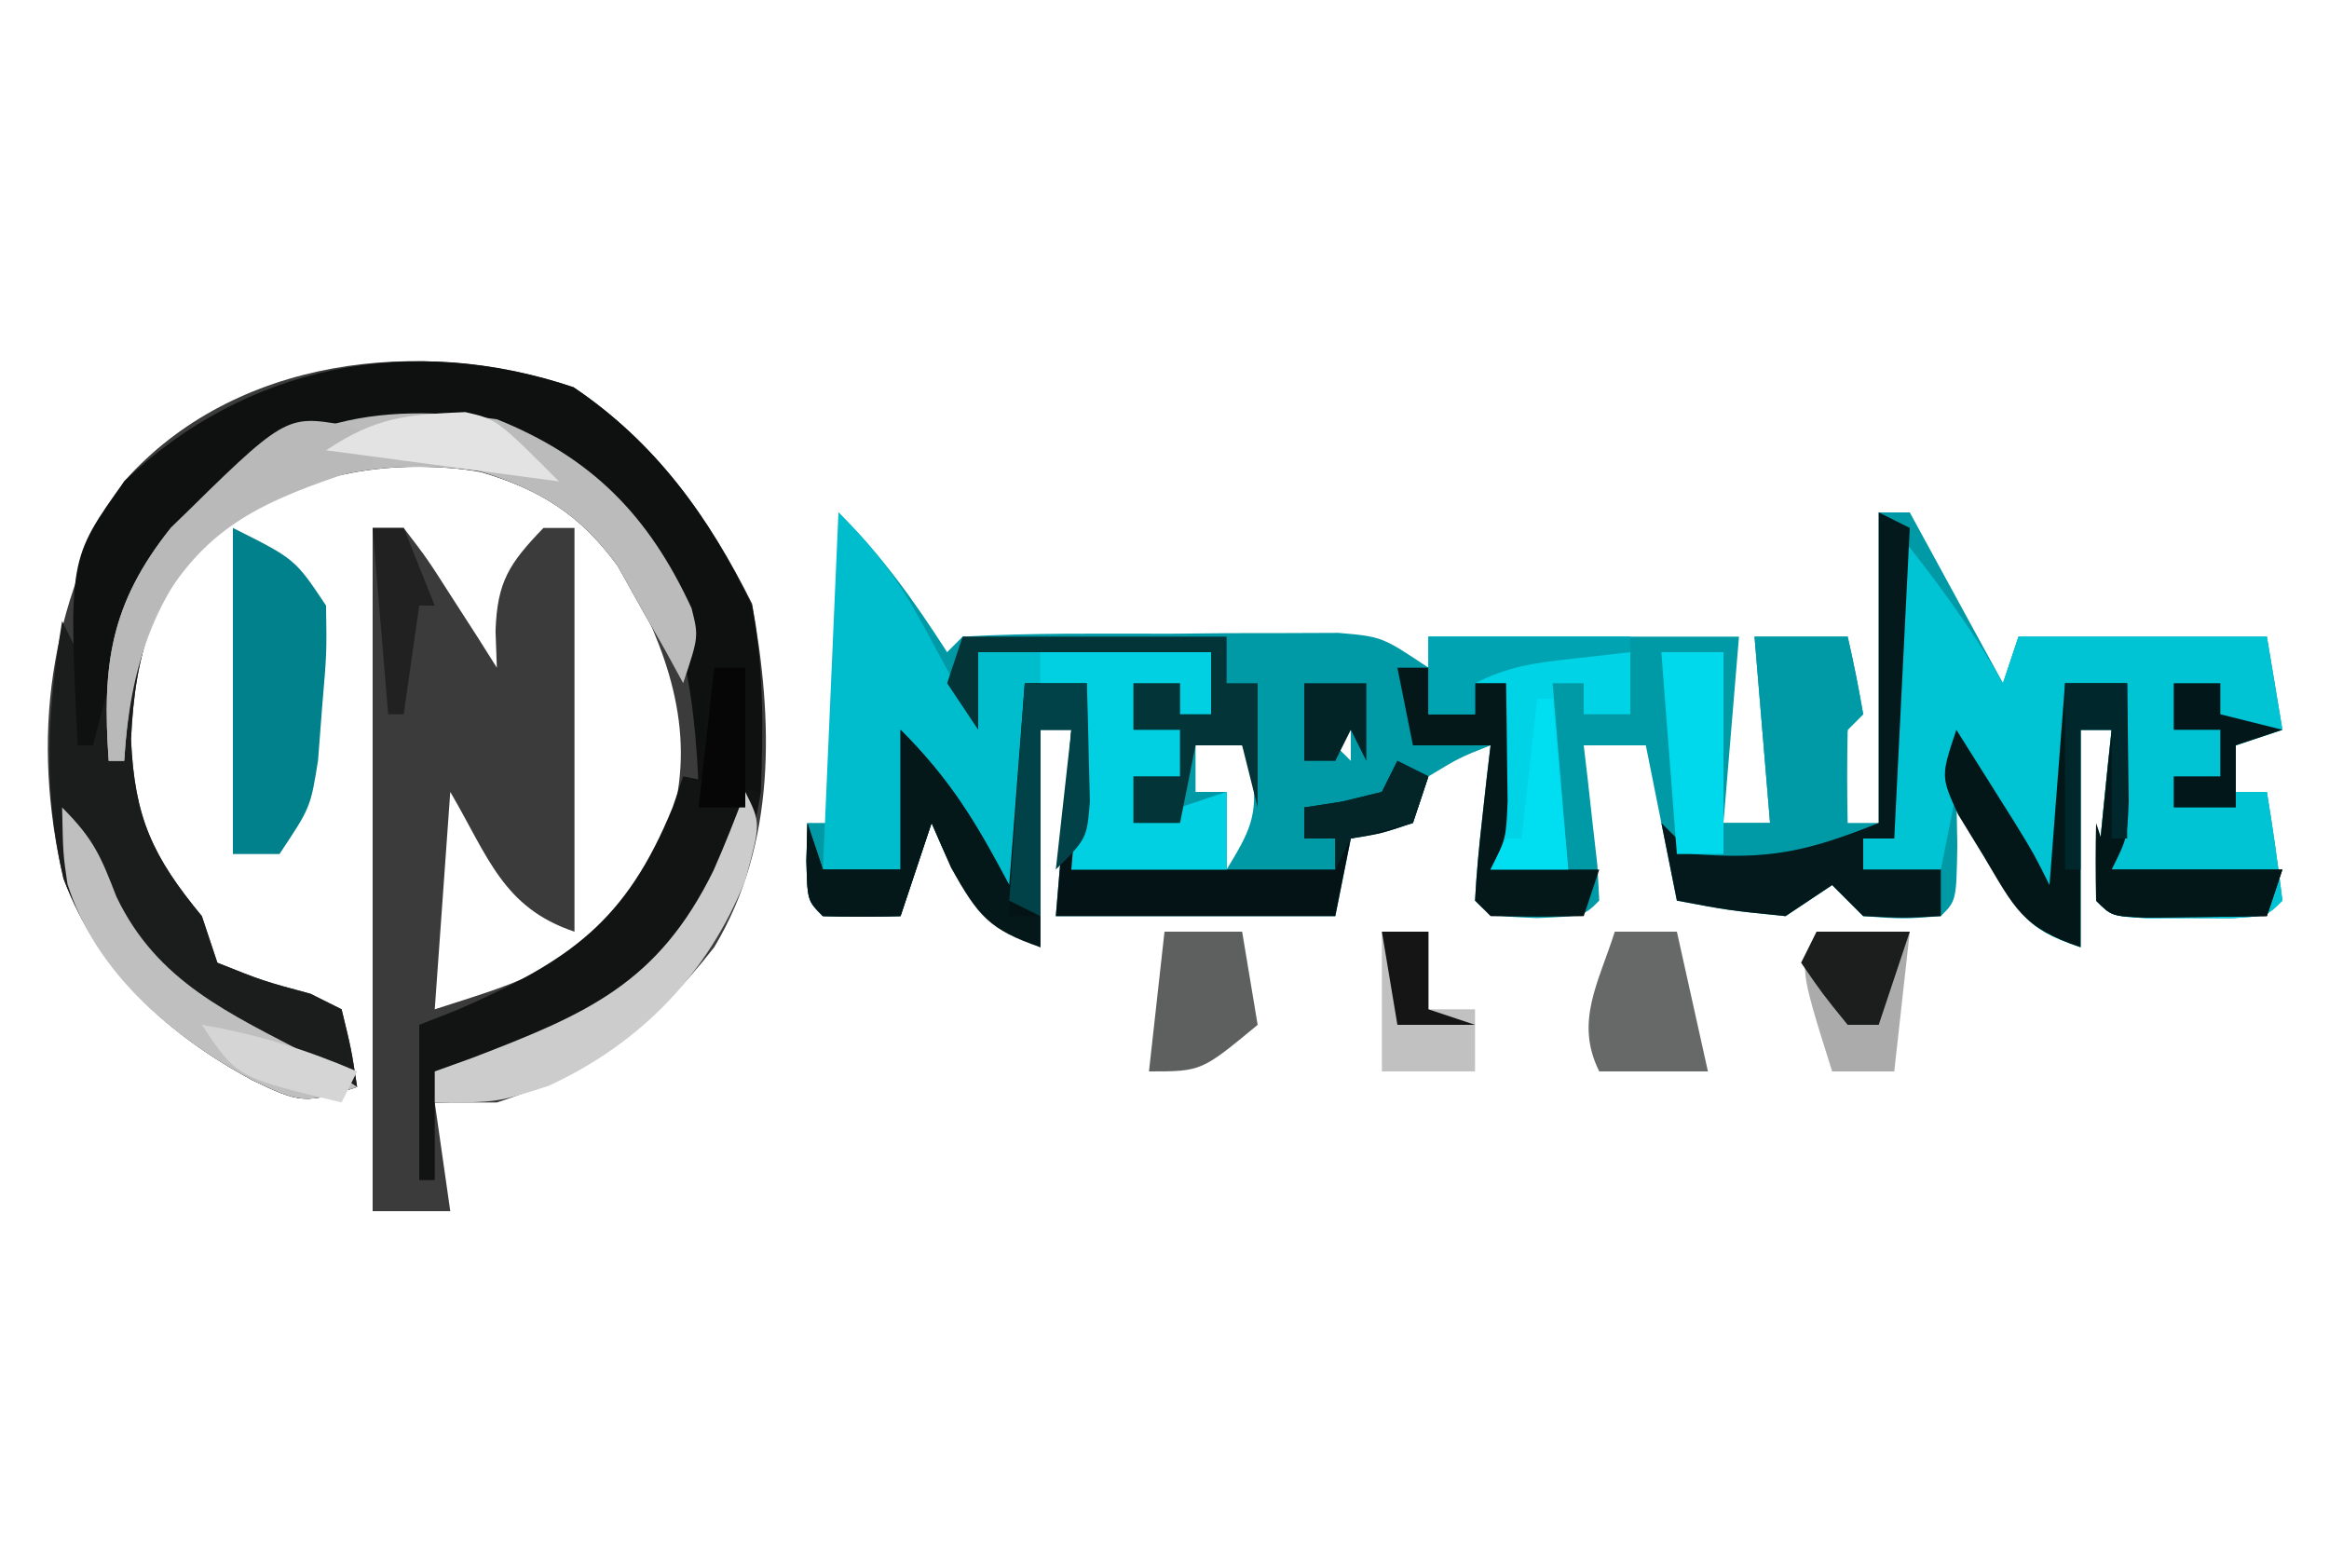 <?xml version="1.0" encoding="UTF-8"?>
<svg version="1.1" xmlns="http://www.w3.org/2000/svg" width="150" height="101">
<path d="M0 0 C2.84 2.84 4.835 5.64 7 9 C7.33 8.67 7.66 8.34 8 8 C12.452 7.746 16.916 7.815 21.375 7.812 C22.633 7.8 23.891 7.788 25.188 7.775 C26.391 7.773 27.595 7.772 28.836 7.77 C29.945 7.765 31.054 7.761 32.197 7.757 C35 8 35 8 38 10 C38 9.34 38 8.68 38 8 C44.6 8 51.2 8 58 8 C57.67 11.96 57.34 15.92 57 20 C57.99 20 58.98 20 60 20 C59.505 14.06 59.505 14.06 59 8 C60.98 8 62.96 8 65 8 C65.382 9.656 65.714 11.325 66 13 C65.67 13.33 65.34 13.66 65 14 C64.959 16 64.957 18 65 20 C65.66 20 66.32 20 67 20 C67 13.4 67 6.8 67 0 C67.66 0 68.32 0 69 0 C70.98 3.63 72.96 7.26 75 11 C75.33 10.01 75.66 9.02 76 8 C81.28 8 86.56 8 92 8 C92.495 10.97 92.495 10.97 93 14 C92.01 14.33 91.02 14.66 90 15 C90 15.99 90 16.98 90 18 C90.66 18 91.32 18 92 18 C92.381 20.326 92.713 22.661 93 25 C92 26 92 26 89.75 26.133 C88.843 26.13 87.935 26.128 87 26.125 C85.639 26.129 85.639 26.129 84.25 26.133 C82 26 82 26 81 25 C81.09 23.142 81.246 21.288 81.438 19.438 C81.539 18.426 81.641 17.414 81.746 16.371 C81.872 15.197 81.872 15.197 82 14 C81.34 14 80.68 14 80 14 C80 18.62 80 23.24 80 28 C76.302 26.767 76.065 25.799 74.312 22.438 C73.876 21.611 73.439 20.785 72.988 19.934 C72.662 19.296 72.336 18.657 72 18 C72.021 19.134 72.041 20.269 72.062 21.438 C72 25 72 25 71 26 C68.562 26.188 68.562 26.188 66 26 C65.01 25.01 65.01 25.01 64 24 C63.01 24.66 62.02 25.32 61 26 C57.312 25.625 57.312 25.625 54 25 C53.34 21.7 52.68 18.4 52 15 C50.68 15 49.36 15 48 15 C48.084 15.71 48.168 16.421 48.254 17.152 C48.407 18.531 48.407 18.531 48.562 19.938 C48.719 21.312 48.719 21.312 48.879 22.715 C48.939 23.846 48.939 23.846 49 25 C48 26 48 26 45 26.125 C42 26 42 26 41 25 C41.09 23.309 41.246 21.62 41.438 19.938 C41.539 19.018 41.641 18.099 41.746 17.152 C41.83 16.442 41.914 15.732 42 15 C40 15.791 40 15.791 38 17 C37.505 18.485 37.505 18.485 37 20 C34.938 20.688 34.938 20.688 33 21 C32.505 23.475 32.505 23.475 32 26 C26.06 26 20.12 26 14 26 C14.33 22.04 14.66 18.08 15 14 C14.34 14 13.68 14 13 14 C13 18.62 13 23.24 13 28 C8.477 25.738 7.942 24.466 6 20 C5.34 21.98 4.68 23.96 4 26 C2.334 26.043 0.666 26.041 -1 26 C-2 25 -2 25 -2.062 22.438 C-2.042 21.633 -2.021 20.829 -2 20 C-1.34 20 -0.68 20 0 20 C0 13.4 0 6.8 0 0 Z M31 14 C31.66 14.66 32.32 15.32 33 16 C33 15.34 33 14.68 33 14 C32.34 14 31.68 14 31 14 Z M23 15 C23 15.99 23 16.98 23 18 C23.66 18 24.32 18 25 18 C25 19.65 25 21.3 25 23 C26.429 20.646 27.087 19.52 26.625 16.75 C26.419 16.172 26.212 15.595 26 15 C25.01 15 24.02 15 23 15 Z " fill="#0099A6" transform="translate(54,33)"/>
<path d="M0 0 C5.248 3.534 8.688 8.313 11.5 13.938 C12.857 21.474 13.1 29.314 9.062 36.062 C5.15 41.087 1.113 44.122 -4.938 46.062 C-6.258 46.062 -7.577 46.062 -8.938 46.062 C-8.607 48.373 -8.277 50.682 -7.938 53.062 C-9.588 53.062 -11.238 53.062 -12.938 53.062 C-12.938 38.542 -12.938 24.023 -12.938 9.062 C-12.277 9.062 -11.617 9.062 -10.938 9.062 C-9.43 11.031 -9.43 11.031 -7.812 13.562 C-7.274 14.398 -6.735 15.233 -6.18 16.094 C-5.77 16.743 -5.36 17.393 -4.938 18.062 C-4.966 17.285 -4.994 16.508 -5.023 15.707 C-4.919 12.508 -4.13 11.339 -1.938 9.062 C-1.278 9.062 -0.618 9.062 0.062 9.062 C0.062 17.642 0.062 26.223 0.062 35.062 C-4.555 33.523 -5.512 30.193 -7.938 26.062 C-8.268 30.683 -8.598 35.303 -8.938 40.062 C-1.877 37.813 -1.877 37.813 3.562 33.125 C4.058 32.114 4.553 31.104 5.062 30.062 C5.496 29.258 5.929 28.454 6.375 27.625 C7.894 21.962 5.982 16.837 3.281 11.859 C0.889 8.332 -1.924 6.654 -5.973 5.465 C-12.248 4.325 -17.564 5.674 -22.938 9.062 C-27.048 12.989 -28.249 17.092 -28.5 22.688 C-28.277 27.725 -27.108 30.22 -23.938 34.062 C-23.608 35.053 -23.277 36.042 -22.938 37.062 C-20.008 38.233 -20.008 38.233 -16.938 39.062 C-16.277 39.392 -15.617 39.722 -14.938 40.062 C-14.312 42.625 -14.312 42.625 -13.938 45.062 C-17.298 46.183 -17.665 46.082 -20.688 44.625 C-26.205 41.642 -30.607 37.594 -32.852 31.637 C-34.958 22.609 -33.812 14.006 -28.938 6.062 C-21.876 -1.911 -9.867 -3.326 0 0 Z " fill="#3B3B3B" transform="translate(36.938,24.938)"/>
<path d="M0 0 C2.702 3.378 4.892 6.311 7 10 C7.33 9.01 7.66 8.02 8 7 C13.28 7 18.56 7 24 7 C24.33 8.98 24.66 10.96 25 13 C24.01 13.33 23.02 13.66 22 14 C22 14.99 22 15.98 22 17 C22.66 17 23.32 17 24 17 C24.381 19.326 24.713 21.661 25 24 C24 25 24 25 21.75 25.133 C20.843 25.13 19.935 25.128 19 25.125 C17.639 25.129 17.639 25.129 16.25 25.133 C14 25 14 25 13 24 C13.09 22.142 13.246 20.288 13.438 18.438 C13.539 17.426 13.641 16.414 13.746 15.371 C13.83 14.589 13.914 13.806 14 13 C13.34 13 12.68 13 12 13 C12 17.62 12 22.24 12 27 C8.302 25.767 8.065 24.799 6.312 21.438 C5.876 20.611 5.439 19.785 4.988 18.934 C4.662 18.296 4.336 17.657 4 17 C3.67 18.65 3.34 20.3 3 22 C1.35 22 -0.3 22 -2 22 C-2 21.34 -2 20.68 -2 20 C-1.34 20 -0.68 20 0 20 C0 13.4 0 6.8 0 0 Z " fill="#00C3D3" transform="translate(122,34)"/>
<path d="M0 0 C6.135 2.477 9.792 6.215 12.539 12.168 C13 14 13 14 12 17 C11.625 16.313 11.25 15.626 10.863 14.918 C10.352 14.017 9.84 13.116 9.312 12.188 C8.814 11.294 8.315 10.401 7.801 9.48 C5.369 6.131 2.826 4.566 -1.105 3.348 C-7.448 2.479 -12.554 3.565 -18 7 C-22.11 10.926 -23.311 15.03 -23.562 20.625 C-23.339 25.663 -22.17 28.157 -19 32 C-18.67 32.99 -18.34 33.98 -18 35 C-15.071 36.171 -15.071 36.171 -12 37 C-11.34 37.33 -10.68 37.66 -10 38 C-9.375 40.562 -9.375 40.562 -9 43 C-12.361 44.12 -12.727 44.019 -15.75 42.562 C-21.268 39.58 -25.669 35.531 -27.914 29.574 C-29.252 23.839 -28.932 18.78 -28 13 C-27.34 14.32 -26.68 15.64 -26 17 C-25.629 15.989 -25.258 14.979 -24.875 13.938 C-20.126 2.895 -11.883 -1.825 0 0 Z " fill="#1B1C1C" transform="translate(32,27)"/>
<path d="M0 0 C2.622 2.622 3.976 4.495 5.688 7.688 C6.124 8.496 6.561 9.304 7.012 10.137 C7.338 10.752 7.664 11.366 8 12 C8.33 11.01 8.66 10.02 9 9 C13.95 9 18.9 9 24 9 C24 10.32 24 11.64 24 13 C23.34 13 22.68 13 22 13 C22 12.34 22 11.68 22 11 C21.01 11 20.02 11 19 11 C19 11.99 19 12.98 19 14 C19.99 14 20.98 14 22 14 C22 14.99 22 15.98 22 17 C21.01 17 20.02 17 19 17 C19 17.99 19 18.98 19 20 C20.98 19.34 22.96 18.68 25 18 C25 19.65 25 21.3 25 23 C21.7 23 18.4 23 15 23 C15.33 19.04 15.66 15.08 16 11 C14.68 11 13.36 11 12 11 C12 15.62 12 20.24 12 25 C8.771 21.771 7.173 18.972 5 15 C4.67 17.64 4.34 20.28 4 23 C2.35 23 0.7 23 -1 23 C-0.67 15.41 -0.34 7.82 0 0 Z " fill="#00BDCD" transform="translate(54,33)"/>
<path d="M0 0 C5.277 3.554 8.766 8.356 11.5 14.062 C12.255 18.089 12.226 21.979 12.062 26.062 C10.742 26.392 9.422 26.723 8.062 27.062 C8.048 26.373 8.034 25.683 8.02 24.973 C7.665 17.985 6.475 12.616 2.062 7.062 C-2.957 2.862 -7.504 2.315 -13.996 2.551 C-19.482 3.505 -22.925 6.423 -26.242 10.773 C-28.646 14.651 -29.864 18.68 -30.938 23.062 C-31.267 23.062 -31.598 23.062 -31.938 23.062 C-32.514 11.069 -32.514 11.069 -28.938 6.062 C-21.097 -1.437 -10.487 -3.536 0 0 Z " fill="#0F1010" transform="translate(36.938,24.938)"/>
<path d="M0 0 C1.32 0 2.64 0 4 0 C4.027 1.625 4.046 3.25 4.062 4.875 C4.074 5.78 4.086 6.685 4.098 7.617 C4 10 4 10 3 12 C8.61 12 14.22 12 20 12 C20 11.34 20 10.68 20 10 C19.34 10 18.68 10 18 10 C18 9.34 18 8.68 18 8 C18.804 7.876 19.609 7.753 20.438 7.625 C21.283 7.419 22.129 7.213 23 7 C23.33 6.34 23.66 5.68 24 5 C24.66 5.33 25.32 5.66 26 6 C25.67 6.99 25.34 7.98 25 9 C22.938 9.688 22.938 9.688 21 10 C20.67 11.65 20.34 13.3 20 15 C14.06 15 8.12 15 2 15 C2.33 11.04 2.66 7.08 3 3 C2.34 3 1.68 3 1 3 C1 7.62 1 12.24 1 17 C-3.523 14.738 -4.058 13.466 -6 9 C-6.66 10.98 -7.32 12.96 -8 15 C-9.666 15.043 -11.334 15.041 -13 15 C-14 14 -14 14 -14.062 11.438 C-14.042 10.633 -14.021 9.829 -14 9 C-13.67 9.99 -13.34 10.98 -13 12 C-11.35 12 -9.7 12 -8 12 C-8 9.03 -8 6.06 -8 3 C-4.771 6.229 -3.173 9.028 -1 13 C-0.67 8.71 -0.34 4.42 0 0 Z " fill="#041315" transform="translate(66,44)"/>
<path d="M0 0 C2.475 0.495 2.475 0.495 5 1 C3.871 8.024 1.357 12.28 -4 17 C-8.125 19.735 -11.002 21 -16 21 C-16 22.65 -16 24.3 -16 26 C-16.33 26 -16.66 26 -17 26 C-17 22.7 -17 19.4 -17 16 C-16.192 15.683 -15.384 15.366 -14.551 15.039 C-7.318 11.881 -3.679 9.365 -0.672 1.977 C-0.339 0.998 -0.339 0.998 0 0 Z " fill="#121313" transform="translate(44,50)"/>
<path d="M0 0 C1.98 0 3.96 0 6 0 C6.382 1.656 6.714 3.325 7 5 C6.67 5.33 6.34 5.66 6 6 C5.856 7.134 5.711 8.269 5.562 9.438 C5 13 5 13 3 15 C-0.562 15.188 -0.562 15.188 -4 15 C-5.878 13.122 -5.391 9.961 -5.562 7.438 C-5.646 6.24 -5.73 5.042 -5.816 3.809 C-5.877 2.882 -5.938 1.955 -6 1 C-4.68 1 -3.36 1 -2 1 C-2.33 4.63 -2.66 8.26 -3 12 C-1.68 12 -0.36 12 1 12 C0.67 8.04 0.34 4.08 0 0 Z " fill="#009AA7" transform="translate(113,41)"/>
<path d="M0 0 C6.136 2.461 9.795 6.223 12.539 12.168 C13 14 13 14 12 17 C11.625 16.313 11.25 15.626 10.863 14.918 C10.352 14.017 9.84 13.116 9.312 12.188 C8.814 11.294 8.315 10.401 7.801 9.48 C5.369 6.131 2.826 4.566 -1.105 3.348 C-7.427 2.482 -12.584 3.541 -18 7 C-22.165 11.404 -23.629 16.056 -24 22 C-24.33 22 -24.66 22 -25 22 C-25.433 15.833 -24.908 11.9 -21 7 C-14.438 0.524 -9.109 -1.266 0 0 Z " fill="#BBBBBB" transform="translate(32,27)"/>
<path d="M0 0 C4 2 4 2 6 5 C6.047 8.031 6.047 8.031 5.75 11.5 C5.619 13.217 5.619 13.217 5.484 14.969 C5 18 5 18 3 21 C2.01 21 1.02 21 0 21 C0 14.07 0 7.14 0 0 Z " fill="#01818C" transform="translate(15,34)"/>
<path d="M0 0 C3.63 0 7.26 0 11 0 C11 1.32 11 2.64 11 4 C10.34 4 9.68 4 9 4 C9 3.34 9 2.68 9 2 C8.01 2 7.02 2 6 2 C6 2.99 6 3.98 6 5 C6.99 5 7.98 5 9 5 C9 5.99 9 6.98 9 8 C8.01 8 7.02 8 6 8 C6 8.99 6 9.98 6 11 C7.98 10.34 9.96 9.68 12 9 C12 10.65 12 12.3 12 14 C8.7 14 5.4 14 2 14 C2.33 10.04 2.66 6.08 3 2 C2.01 2 1.02 2 0 2 C0 1.34 0 0.68 0 0 Z " fill="#00D0E2" transform="translate(67,42)"/>
<path d="M0 0 C1.32 0 2.64 0 4 0 C4.027 1.625 4.046 3.25 4.062 4.875 C4.074 5.78 4.086 6.685 4.098 7.617 C4 10 4 10 3 12 C6.63 12 10.26 12 14 12 C13.67 12.99 13.34 13.98 13 15 C11.354 15.027 9.708 15.046 8.062 15.062 C7.146 15.074 6.229 15.086 5.285 15.098 C3 15 3 15 2 14 C2.09 12.142 2.246 10.288 2.438 8.438 C2.539 7.426 2.641 6.414 2.746 5.371 C2.83 4.589 2.914 3.806 3 3 C2.34 3 1.68 3 1 3 C1 7.62 1 12.24 1 17 C-2.764 15.745 -3.25 14.474 -5.25 11.125 C-5.791 10.241 -6.333 9.356 -6.891 8.445 C-8 6 -8 6 -7 3 C-6.186 4.291 -5.374 5.583 -4.562 6.875 C-3.884 7.954 -3.884 7.954 -3.191 9.055 C-2 11 -2 11 -1 13 C-0.67 8.71 -0.34 4.42 0 0 Z " fill="#031618" transform="translate(133,44)"/>
<path d="M0 0 C4.29 0 8.58 0 13 0 C13 1.65 13 3.3 13 5 C12.01 5 11.02 5 10 5 C10 4.34 10 3.68 10 3 C9.34 3 8.68 3 8 3 C8.33 6.96 8.66 10.92 9 15 C7.35 15 5.7 15 4 15 C4.33 11.04 4.66 7.08 5 3 C4.34 3 3.68 3 3 3 C3 3.66 3 4.32 3 5 C2.01 5 1.02 5 0 5 C0 3.35 0 1.7 0 0 Z " fill="#00D3E5" transform="translate(92,41)"/>
<path d="M0 0 C0.66 0.33 1.32 0.66 2 1 C1.67 7.6 1.34 14.2 1 21 C0.34 21 -0.32 21 -1 21 C-1 21.66 -1 22.32 -1 23 C0.65 23 2.3 23 4 23 C4 23.99 4 24.98 4 26 C1.625 26.125 1.625 26.125 -1 26 C-1.66 25.34 -2.32 24.68 -3 24 C-3.99 24.66 -4.98 25.32 -6 26 C-9.688 25.625 -9.688 25.625 -13 25 C-13.33 23.35 -13.66 21.7 -14 20 C-13.34 20.66 -12.68 21.32 -12 22 C-7.091 22.37 -4.696 21.878 0 20 C0 13.4 0 6.8 0 0 Z " fill="#04191B" transform="translate(121,33)"/>
<path d="M0 0 C5.61 0 11.22 0 17 0 C17 0.99 17 1.98 17 3 C17.66 3 18.32 3 19 3 C19 5.64 19 8.28 19 11 C18.67 9.68 18.34 8.36 18 7 C17.01 7 16.02 7 15 7 C14.67 8.65 14.34 10.3 14 12 C13.01 12 12.02 12 11 12 C11 11.01 11 10.02 11 9 C11.99 9 12.98 9 14 9 C14 8.01 14 7.02 14 6 C13.01 6 12.02 6 11 6 C11 5.01 11 4.02 11 3 C11.99 3 12.98 3 14 3 C14 3.66 14 4.32 14 5 C14.66 5 15.32 5 16 5 C16 3.68 16 2.36 16 1 C11.05 1 6.1 1 1 1 C1 2.65 1 4.3 1 6 C0.34 5.01 -0.32 4.02 -1 3 C-0.67 2.01 -0.34 1.02 0 0 Z " fill="#033438" transform="translate(62,41)"/>
<path d="M0 0 C3.258 3.258 4.866 5.953 7 10 C7 10.66 7 11.32 7 12 C7.66 12 8.32 12 9 12 C9 12.66 9 13.32 9 14 C5.709 12.865 5.004 12.007 3.25 8.875 C2.837 7.926 2.425 6.978 2 6 C1.34 7.98 0.68 9.96 0 12 C-1.666 12.043 -3.334 12.041 -5 12 C-6 11 -6 11 -6.062 8.438 C-6.042 7.633 -6.021 6.829 -6 6 C-5.67 6.99 -5.34 7.98 -5 9 C-3.35 9 -1.7 9 0 9 C0 6.03 0 3.06 0 0 Z " fill="#051819" transform="translate(58,47)"/>
<path d="M0 0 C1 2 1 2 0 5.688 C-2.419 11.735 -6.767 16.213 -12.688 18.938 C-16 20 -16 20 -20 20 C-20 19.34 -20 18.68 -20 18 C-19.192 17.709 -18.384 17.417 -17.551 17.117 C-10.175 14.288 -5.62 12.327 -2.047 5.062 C-1.309 3.399 -0.647 1.702 0 0 Z " fill="#CCCCCC" transform="translate(48,51)"/>
<path d="M0 0 C0.66 0 1.32 0 2 0 C2 0.99 2 1.98 2 3 C2.99 3 3.98 3 5 3 C5 2.34 5 1.68 5 1 C5.66 1 6.32 1 7 1 C7.027 2.625 7.046 4.25 7.062 5.875 C7.074 6.78 7.086 7.685 7.098 8.617 C7 11 7 11 6 13 C8.31 13 10.62 13 13 13 C12.67 13.99 12.34 14.98 12 16 C10 16.043 8 16.041 6 16 C5.67 15.67 5.34 15.34 5 15 C5.09 13.309 5.246 11.62 5.438 9.938 C5.539 9.018 5.641 8.099 5.746 7.152 C5.83 6.442 5.914 5.732 6 5 C4.35 5 2.7 5 1 5 C0.67 3.35 0.34 1.7 0 0 Z " fill="#04181A" transform="translate(90,43)"/>
<path d="M0 0 C1.32 0 2.64 0 4 0 C4.66 2.97 5.32 5.94 6 9 C3.69 9 1.38 9 -1 9 C-2.6 5.799 -1.032 3.277 0 0 Z " fill="#676868" transform="translate(104,60)"/>
<path d="M0 0 C1.65 0 3.3 0 5 0 C5.33 1.98 5.66 3.96 6 6 C2.375 9 2.375 9 -1 9 C-0.67 6.03 -0.34 3.06 0 0 Z " fill="#5E6060" transform="translate(75,60)"/>
<path d="M0 0 C0.897 0.309 0.897 0.309 1.812 0.625 C1.812 1.285 1.812 1.945 1.812 2.625 C0.817 2.919 0.817 2.919 -0.199 3.219 C-6.038 5.196 -9.421 7.005 -12.359 12.52 C-13.57 15.598 -13.981 18.327 -14.188 21.625 C-14.518 21.625 -14.848 21.625 -15.188 21.625 C-15.62 15.458 -15.095 11.525 -11.188 6.625 C-3.813 -0.654 -3.813 -0.654 0 0 Z " fill="#B9B9B9" transform="translate(22.188,27.375)"/>
<path d="M0 0 C2.039 2.039 2.488 3.138 3.5 5.75 C6.128 11.247 10.796 13.272 16 16 C16.99 16.66 17.98 17.32 19 18 C15.639 19.12 15.273 19.019 12.25 17.562 C7.104 14.804 2.155 10.65 0.344 4.926 C0.062 3 0.062 3 0 0 Z " fill="#BFBFC0" transform="translate(4,52)"/>
<path d="M0 0 C2 0 4 0 6 0 C5.67 2.97 5.34 5.94 5 9 C3.68 9 2.36 9 1 9 C-1.125 2.25 -1.125 2.25 0 0 Z " fill="#ABABAB" transform="translate(117,60)"/>
<path d="M0 0 C0.99 0 1.98 0 3 0 C3 1.65 3 3.3 3 5 C3.99 5 4.98 5 6 5 C6 6.32 6 7.64 6 9 C4.02 9 2.04 9 0 9 C0 6.03 0 3.06 0 0 Z " fill="#C1C1C1" transform="translate(89,60)"/>
<path d="M0 0 C0.33 0.99 0.66 1.98 1 3 C4.63 3 8.26 3 12 3 C11.67 3.99 11.34 4.98 11 6 C9.354 6.027 7.708 6.046 6.062 6.062 C5.146 6.074 4.229 6.086 3.285 6.098 C1 6 1 6 0 5 C-0.041 3.334 -0.043 1.666 0 0 Z " fill="#031618" transform="translate(135,53)"/>
<path d="M0 0 C1.32 0 2.64 0 4 0 C4.054 1.625 4.093 3.25 4.125 4.875 C4.148 5.78 4.171 6.685 4.195 7.617 C4 10 4 10 2 12 C2.33 9.03 2.66 6.06 3 3 C2.34 3 1.68 3 1 3 C1 6.96 1 10.92 1 15 C0.34 14.67 -0.32 14.34 -1 14 C-0.67 9.38 -0.34 4.76 0 0 Z " fill="#004247" transform="translate(66,44)"/>
<path d="M0 0 C1.32 0 2.64 0 4 0 C4 4.29 4 8.58 4 13 C3.01 13 2.02 13 1 13 C0.67 8.71 0.34 4.42 0 0 Z " fill="#00D9EC" transform="translate(107,42)"/>
<path d="M0 0 C2.035 0.461 2.035 0.461 6.035 4.461 C-1.39 3.471 -1.39 3.471 -8.965 2.461 C-5.75 0.318 -3.791 0.161 0 0 Z " fill="#E3E3E3" transform="translate(29.965,26.539)"/>
<path d="M0 0 C1.32 0 2.64 0 4 0 C4 3.3 4 6.6 4 10 C3.67 10 3.34 10 3 10 C3 7.69 3 5.38 3 3 C2.34 3 1.68 3 1 3 C1 5.97 1 8.94 1 12 C0.67 12 0.34 12 0 12 C0 8.04 0 4.08 0 0 Z " fill="#00282C" transform="translate(133,44)"/>
<path d="M0 0 C4.29 0 8.58 0 13 0 C13 0.33 13 0.66 13 1 C11.721 1.144 10.443 1.289 9.125 1.438 C6.743 1.706 5.155 1.922 3 3 C3 3.66 3 4.32 3 5 C2.01 5 1.02 5 0 5 C0 3.35 0 1.7 0 0 Z " fill="#00A3B1" transform="translate(92,41)"/>
<path d="M0 0 C0.99 0 1.98 0 3 0 C3 0.66 3 1.32 3 2 C4.32 2.33 5.64 2.66 7 3 C6.01 3.33 5.02 3.66 4 4 C4 5.32 4 6.64 4 8 C2.68 8 1.36 8 0 8 C0 7.34 0 6.68 0 6 C0.99 6 1.98 6 3 6 C3 5.01 3 4.02 3 3 C2.01 3 1.02 3 0 3 C0 2.01 0 1.02 0 0 Z " fill="#021719" transform="translate(140,44)"/>
<path d="M0 0 C2 0 4 0 6 0 C5.34 1.98 4.68 3.96 4 6 C3.34 6 2.68 6 2 6 C0.375 4 0.375 4 -1 2 C-0.67 1.34 -0.34 0.68 0 0 Z " fill="#1C1E1E" transform="translate(117,60)"/>
<path d="M0 0 C3.558 0.61 6.683 1.578 10 3 C9.67 3.66 9.34 4.32 9 5 C2.25 3.375 2.25 3.375 0 0 Z " fill="#D5D5D6" transform="translate(13,66)"/>
<path d="M0 0 C0.66 0 1.32 0 2 0 C2 2.97 2 5.94 2 9 C1.01 9 0.02 9 -1 9 C-0.67 6.03 -0.34 3.06 0 0 Z " fill="#060606" transform="translate(46,43)"/>
<path d="M0 0 C0.66 0.33 1.32 0.66 2 1 C1.67 1.99 1.34 2.98 1 4 C-0.323 4.372 -1.657 4.706 -3 5 C-3.33 5.66 -3.66 6.32 -4 7 C-4 6.34 -4 5.68 -4 5 C-4.66 5 -5.32 5 -6 5 C-6 4.34 -6 3.68 -6 3 C-5.196 2.876 -4.391 2.752 -3.562 2.625 C-2.717 2.419 -1.871 2.212 -1 2 C-0.67 1.34 -0.34 0.68 0 0 Z " fill="#032528" transform="translate(90,49)"/>
<path d="M0 0 C0.66 0 1.32 0 2 0 C2.66 1.65 3.32 3.3 4 5 C3.67 5 3.34 5 3 5 C2.67 7.31 2.34 9.62 2 12 C1.67 12 1.34 12 1 12 C0.67 8.04 0.34 4.08 0 0 Z " fill="#212121" transform="translate(24,34)"/>
<path d="M0 0 C0.33 0 0.66 0 1 0 C1.33 3.63 1.66 7.26 2 11 C0.35 11 -1.3 11 -3 11 C-2.67 10.34 -2.34 9.68 -2 9 C-1.67 9 -1.34 9 -1 9 C-0.67 6.03 -0.34 3.06 0 0 Z " fill="#00DFF2" transform="translate(99,45)"/>
<path d="M0 0 C0.99 0 1.98 0 3 0 C3 1.65 3 3.3 3 5 C3.99 5.33 4.98 5.66 6 6 C4.35 6 2.7 6 1 6 C0.67 4.02 0.34 2.04 0 0 Z " fill="#151516" transform="translate(89,60)"/>
<path d="M0 0 C1.32 0 2.64 0 4 0 C4 1.65 4 3.3 4 5 C3.67 4.34 3.34 3.68 3 3 C2.67 3.66 2.34 4.32 2 5 C1.34 5 0.68 5 0 5 C0 3.35 0 1.7 0 0 Z " fill="#032427" transform="translate(84,44)"/>
</svg>
